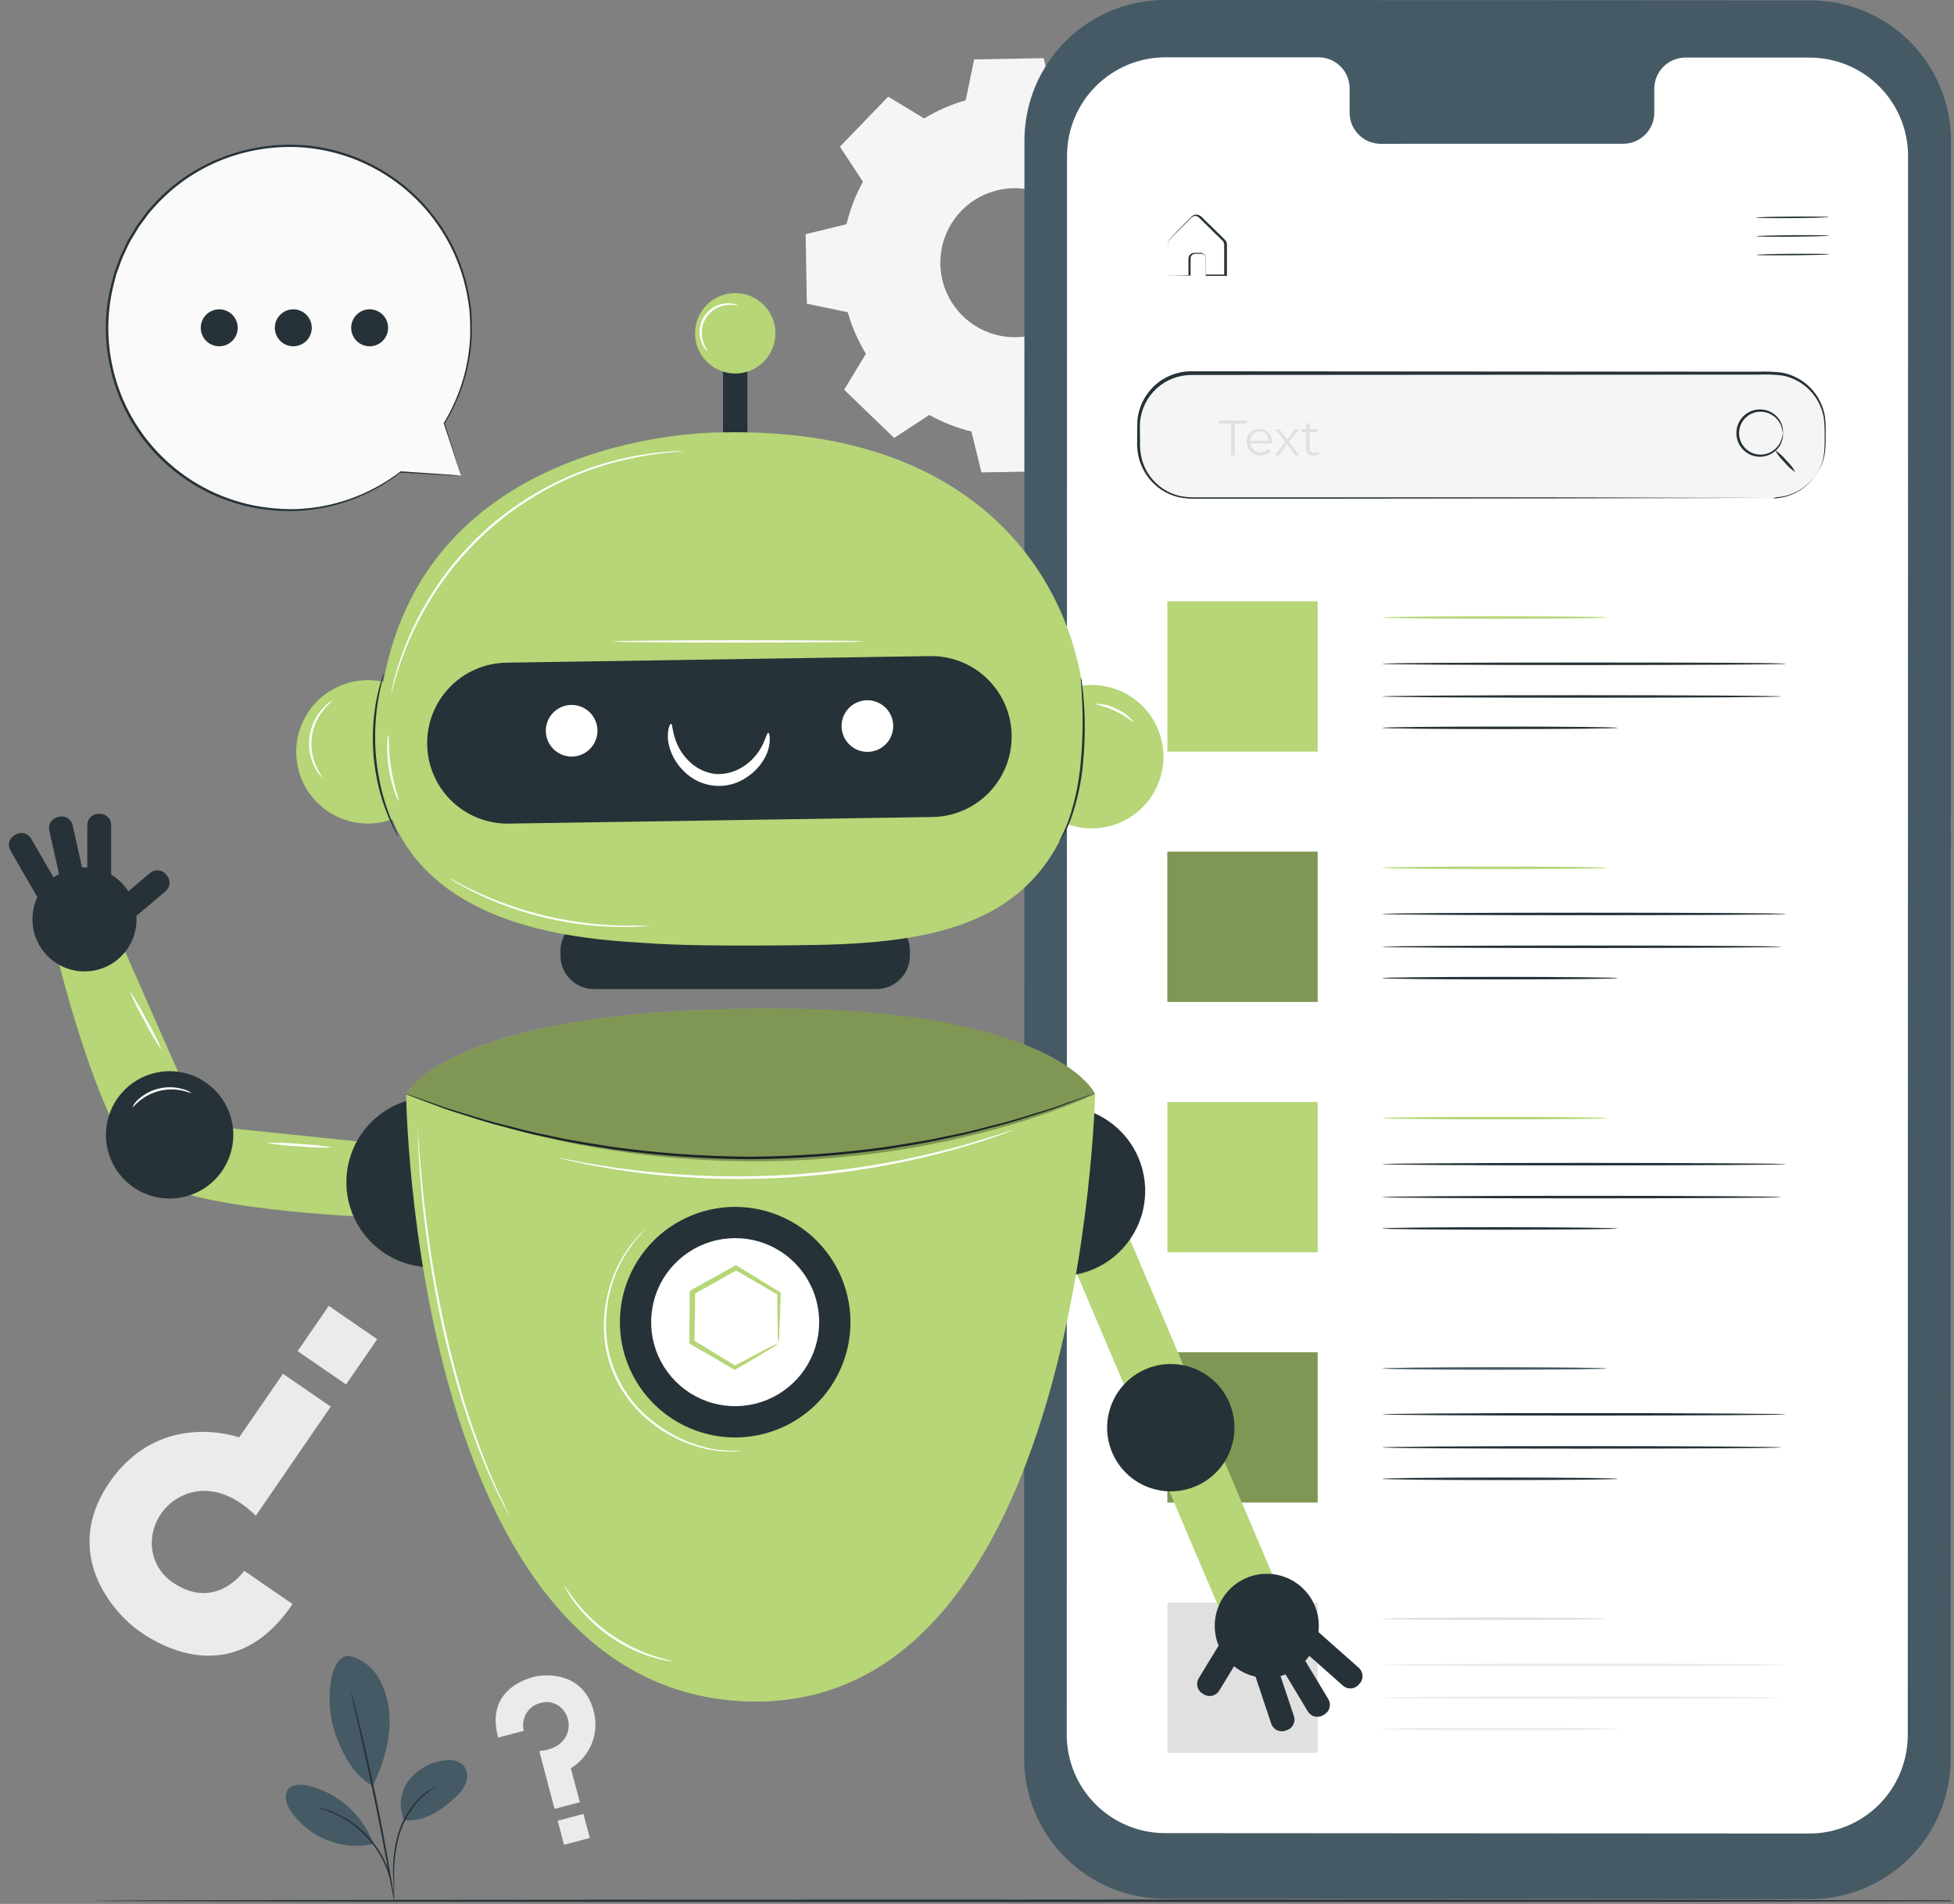 <svg width="195" height="190" viewBox="0 0 195 190" fill="none" xmlns="http://www.w3.org/2000/svg">
<rect x="0" y="0" width="195" height="190" fill="#808080" stroke="none"/>
<g clip-path="url(#clip0_416_19306)">
<path d="M29.193 160.073L24.372 156.753C24.372 156.753 21.588 160.803 17.335 157.982C16.505 157.453 15.861 156.679 15.491 155.767C15.121 154.856 15.044 153.852 15.271 152.894C15.451 152.087 15.819 151.334 16.346 150.697C16.872 150.059 17.542 149.555 18.3 149.226C20.042 148.441 22.676 148.45 25.533 151.257L33.006 140.374L28.24 137.096L23.864 143.444C23.864 143.444 15.992 140.574 10.923 147.938C6.075 154.985 11.267 160.97 13.974 162.83C16.042 164.285 23.411 168.634 29.193 160.073Z" fill="#EBEBEB"/>
<path d="M29.701 134.834L34.535 138.16L37.643 133.644L32.809 130.318L29.701 134.834Z" fill="#EBEBEB"/>
<path d="M49.716 173.4L52.274 172.724C52.198 172.433 52.181 172.13 52.223 171.833C52.265 171.535 52.366 171.249 52.52 170.99C52.674 170.732 52.878 170.507 53.12 170.328C53.362 170.149 53.637 170.021 53.929 169.949C54.355 169.82 54.811 169.826 55.233 169.969C55.655 170.111 56.022 170.382 56.282 170.743C56.507 171.042 56.657 171.389 56.72 171.758C56.784 172.126 56.76 172.504 56.65 172.86C56.405 173.69 55.625 174.593 53.82 174.742L55.339 180.515L57.87 179.848L56.963 176.465C57.919 175.885 58.659 175.007 59.069 173.966C59.478 172.925 59.535 171.778 59.23 170.702C58.242 166.961 54.655 166.975 53.222 167.355C52.147 167.646 48.478 168.897 49.716 173.4Z" fill="#EBEBEB"/>
<path d="M58.226 181.019L55.657 181.697L56.289 184.096L58.859 183.418L58.226 181.019Z" fill="#EBEBEB"/>
<path d="M92.224 11.822C93.517 11.034 94.912 10.424 96.368 10.008L97.221 5.927L104.154 5.805L105.152 9.886C106.623 10.246 108.038 10.803 109.36 11.541L112.865 9.242L117.853 14.058L115.681 17.64C116.467 18.937 117.077 20.332 117.495 21.789L121.599 22.642L121.717 29.575L117.636 30.573C117.273 32.043 116.717 33.458 115.981 34.781L118.275 38.286L113.459 43.274L109.877 41.102C108.582 41.89 107.186 42.501 105.728 42.916L104.875 47.024L97.942 47.142L96.944 43.061C95.473 42.703 94.057 42.146 92.736 41.406L89.231 43.705L84.243 38.889L86.415 35.307C85.627 34.012 85.016 32.616 84.601 31.158L80.52 30.305L80.397 23.372L84.479 22.374C84.832 20.895 85.384 19.47 86.12 18.139L83.821 14.634L88.637 9.646L92.224 11.822ZM95.919 21.059C94.899 22.119 94.216 23.457 93.957 24.905C93.698 26.352 93.873 27.845 94.462 29.193C95.05 30.541 96.025 31.684 97.263 32.477C98.502 33.271 99.948 33.68 101.418 33.652C102.889 33.624 104.318 33.161 105.525 32.321C106.732 31.48 107.663 30.301 108.2 28.932C108.737 27.563 108.856 26.065 108.542 24.628C108.228 23.191 107.495 21.88 106.435 20.86C105.014 19.493 103.108 18.746 101.136 18.783C99.164 18.821 97.288 19.639 95.919 21.059Z" fill="#F5F5F5"/>
<path d="M201.408 189.686C201.408 189.754 158.406 189.804 105.378 189.804C52.351 189.804 9.34 189.754 9.34 189.686C9.34 189.618 52.328 189.568 105.378 189.568C158.429 189.568 201.408 189.623 201.408 189.686Z" fill="#263238"/>
<path d="M180.633 189.524L116.224 189.485C112.504 189.482 108.937 188.003 106.307 185.372C103.677 182.741 102.2 179.174 102.2 175.454L102.234 14.026C102.234 12.183 102.597 10.359 103.302 8.657C104.008 6.955 105.042 5.409 106.345 4.106C107.648 2.804 109.195 1.771 110.898 1.066C112.601 0.362 114.426 -0.001 116.268 8.54442e-07L180.681 0.039C184.401 0.042 187.968 1.521 190.597 4.152C193.226 6.783 194.702 10.351 194.701 14.07L194.672 175.498C194.671 177.341 194.307 179.165 193.602 180.867C192.896 182.569 191.861 184.116 190.558 185.418C189.254 186.72 187.707 187.753 186.004 188.458C184.301 189.162 182.476 189.525 180.633 189.524Z" fill="#455A64"/>
<path d="M180.613 5.748H168.126C167.303 5.766 166.522 6.11 165.952 6.704C165.383 7.298 165.073 8.093 165.09 8.915V11.177C165.099 11.584 165.028 11.989 164.88 12.368C164.733 12.748 164.512 13.095 164.231 13.389C163.949 13.683 163.613 13.919 163.24 14.083C162.867 14.247 162.466 14.336 162.059 14.345L137.717 14.35C136.895 14.33 136.114 13.986 135.546 13.392C134.978 12.799 134.668 12.004 134.685 11.182V8.891C134.704 8.069 134.395 7.273 133.827 6.678C133.258 6.083 132.477 5.738 131.654 5.719H127.247H116.317C115.026 5.718 113.748 5.972 112.555 6.465C111.362 6.959 110.278 7.682 109.365 8.595C108.452 9.507 107.727 10.591 107.233 11.783C106.739 12.975 106.484 14.253 106.484 15.544L106.455 173.11C106.454 174.4 106.708 175.677 107.201 176.869C107.694 178.06 108.417 179.143 109.329 180.056C110.24 180.968 111.323 181.692 112.515 182.186C113.706 182.68 114.983 182.935 116.273 182.935L180.554 182.975C183.16 182.975 185.66 181.94 187.504 180.099C189.347 178.257 190.384 175.76 190.387 173.154L190.416 15.583C190.42 12.979 189.39 10.481 187.551 8.637C185.713 6.792 183.217 5.753 180.613 5.748Z" fill="white"/>
<path d="M182.513 21.658C182.513 21.702 180.887 21.751 178.884 21.766C176.882 21.781 175.256 21.766 175.256 21.717C175.256 21.668 176.882 21.629 178.884 21.614C180.887 21.6 182.513 21.619 182.513 21.658Z" fill="#263238"/>
<path d="M182.528 23.514C182.528 23.558 180.902 23.607 178.899 23.622C176.896 23.636 175.271 23.622 175.271 23.577C175.271 23.533 176.896 23.484 178.899 23.47C180.902 23.455 182.528 23.475 182.528 23.514Z" fill="#263238"/>
<path d="M182.542 25.369C182.542 25.413 180.917 25.462 178.914 25.477C176.911 25.492 175.285 25.477 175.285 25.433C175.285 25.389 176.911 25.34 178.914 25.325C180.917 25.311 182.542 25.33 182.542 25.369Z" fill="#263238"/>
<path d="M116.528 27.488H116.675H117.096L118.643 27.454L118.604 27.493C118.604 27.15 118.604 26.778 118.604 26.372C118.604 26.161 118.604 25.965 118.604 25.726C118.627 25.598 118.69 25.482 118.784 25.393C118.879 25.305 118.999 25.25 119.128 25.236C119.378 25.236 119.593 25.236 119.867 25.236C120.007 25.261 120.132 25.335 120.222 25.445C120.312 25.554 120.359 25.692 120.357 25.833C120.357 26.357 120.357 26.905 120.357 27.468L120.289 27.4H122.247L122.169 27.473C122.169 26.69 122.169 25.872 122.169 25.025C122.169 24.82 122.169 24.614 122.169 24.409C122.164 24.311 122.136 24.217 122.089 24.132C122.041 24.047 121.975 23.974 121.895 23.919L121.038 23.077L120.215 22.264L119.819 21.873C119.677 21.741 119.569 21.604 119.412 21.569C119.335 21.549 119.255 21.547 119.177 21.562C119.099 21.577 119.025 21.61 118.962 21.657C118.844 21.755 118.717 21.897 118.599 22.015L117.899 22.72C117.458 23.18 116.998 23.596 116.665 23.992C116.566 24.222 116.532 24.474 116.567 24.722C116.567 24.962 116.567 25.211 116.567 25.407C116.567 25.833 116.567 26.2 116.567 26.518C116.567 26.837 116.567 27.038 116.567 27.228C116.567 27.419 116.567 27.478 116.567 27.483C116.56 27.405 116.56 27.326 116.567 27.248C116.567 27.057 116.567 26.827 116.567 26.548C116.567 26.269 116.567 25.858 116.567 25.432C116.567 25.211 116.567 24.977 116.567 24.732C116.567 24.604 116.567 24.477 116.567 24.345C116.567 24.202 116.604 24.062 116.675 23.939C117.037 23.493 117.468 23.102 117.909 22.631L118.609 21.917C118.731 21.794 118.834 21.672 118.986 21.545C119.066 21.485 119.158 21.445 119.255 21.425C119.352 21.406 119.453 21.408 119.549 21.432C119.742 21.495 119.912 21.613 120.039 21.77L120.44 22.162L121.268 22.969L122.125 23.811C122.204 23.883 122.276 23.961 122.34 24.046C122.404 24.146 122.439 24.261 122.443 24.379C122.443 24.585 122.443 24.79 122.443 25.001C122.443 25.833 122.443 26.646 122.443 27.449V27.527H122.37H120.411H120.338V27.459C120.338 26.891 120.338 26.342 120.338 25.819C120.34 25.704 120.302 25.592 120.23 25.503C120.159 25.413 120.058 25.352 119.946 25.329C119.721 25.329 119.456 25.329 119.236 25.329C119.135 25.34 119.041 25.383 118.965 25.451C118.89 25.518 118.837 25.607 118.815 25.706C118.815 25.907 118.815 26.132 118.815 26.332V27.498H118.775H117.199H116.66C116.616 27.5 116.571 27.496 116.528 27.488Z" fill="#263238"/>
<path d="M176.877 37.293H118.864C115.962 37.293 113.609 39.645 113.609 42.546V44.499C113.609 47.4 115.962 49.752 118.864 49.752H176.877C179.779 49.752 182.131 47.4 182.131 44.499V42.546C182.131 39.645 179.779 37.293 176.877 37.293Z" fill="#F5F5F5"/>
<path d="M176.891 49.757L177.283 49.722C177.667 49.688 178.046 49.614 178.414 49.502C179.009 49.312 179.566 49.019 180.06 48.636C180.735 48.121 181.273 47.449 181.627 46.677C181.838 46.212 181.977 45.716 182.038 45.209C182.087 44.65 182.103 44.09 182.087 43.529C182.107 42.919 182.079 42.309 182.004 41.703C181.896 41.057 181.665 40.437 181.323 39.877C180.947 39.258 180.445 38.723 179.849 38.309C179.254 37.895 178.578 37.611 177.866 37.474C177.075 37.38 176.277 37.35 175.481 37.386H172.949L118.883 37.42C117.597 37.424 116.359 37.909 115.413 38.779C114.467 39.65 113.881 40.843 113.771 42.124C113.732 42.741 113.771 43.397 113.771 44.034C113.739 44.657 113.805 45.281 113.967 45.884C114.301 47.075 115.054 48.106 116.087 48.787C116.592 49.124 117.155 49.364 117.747 49.497C118.34 49.613 118.945 49.657 119.549 49.629H130.205H154.513L170.902 49.673H175.354L170.902 49.698L154.513 49.737L130.205 49.766H119.515C118.893 49.794 118.27 49.747 117.659 49.624C117.037 49.487 116.447 49.236 115.916 48.885C114.832 48.17 114.042 47.089 113.688 45.84C113.52 45.215 113.45 44.568 113.482 43.921C113.482 43.28 113.482 42.653 113.507 41.987C113.619 40.643 114.233 39.39 115.226 38.476C116.219 37.562 117.519 37.054 118.869 37.053L172.935 37.092H175.466C176.273 37.057 177.08 37.091 177.88 37.195C178.949 37.403 179.927 37.933 180.685 38.714C181.443 39.494 181.944 40.488 182.121 41.562C182.194 42.174 182.217 42.791 182.19 43.407C182.208 43.972 182.188 44.538 182.131 45.101C182.063 45.609 181.918 46.105 181.7 46.57C181.341 47.359 180.788 48.046 180.094 48.567C179.589 48.949 179.02 49.239 178.414 49.424C178.041 49.532 177.657 49.598 177.268 49.619L176.891 49.757Z" fill="#263238"/>
<path d="M177.935 43.232C177.91 43.232 177.91 43.031 177.812 42.693C177.676 42.218 177.385 41.803 176.985 41.513C176.666 41.274 176.287 41.128 175.89 41.092C175.493 41.055 175.094 41.13 174.737 41.308C174.381 41.486 174.081 41.76 173.871 42.099C173.661 42.438 173.55 42.828 173.55 43.227C173.55 43.625 173.661 44.016 173.871 44.355C174.081 44.694 174.381 44.967 174.737 45.145C175.094 45.323 175.493 45.398 175.89 45.362C176.287 45.326 176.666 45.18 176.985 44.94C177.385 44.649 177.677 44.232 177.812 43.755C177.91 43.418 177.91 43.217 177.935 43.217C177.944 43.266 177.944 43.315 177.935 43.364C177.94 43.504 177.927 43.644 177.895 43.78C177.789 44.297 177.5 44.759 177.083 45.082C176.771 45.327 176.404 45.489 176.013 45.553C175.623 45.617 175.223 45.581 174.85 45.449C174.39 45.284 173.993 44.982 173.712 44.583C173.431 44.183 173.281 43.707 173.281 43.219C173.281 42.731 173.431 42.255 173.712 41.856C173.993 41.457 174.39 41.154 174.85 40.99C175.222 40.857 175.622 40.821 176.013 40.884C176.403 40.947 176.771 41.108 177.083 41.352C177.497 41.678 177.784 42.139 177.895 42.654C177.927 42.792 177.94 42.934 177.935 43.075C177.946 43.127 177.946 43.18 177.935 43.232Z" fill="#263238"/>
<path d="M179.173 47.12C178.753 46.849 178.38 46.51 178.071 46.116C177.702 45.774 177.391 45.374 177.151 44.932C177.573 45.205 177.947 45.545 178.258 45.94C178.626 46.28 178.936 46.678 179.173 47.12Z" fill="#263238"/>
<path d="M122.859 42.278H121.64V41.965H124.451V42.278H123.227V45.441H122.859V42.278Z" fill="#E0E0E0"/>
<path d="M126.944 44.241H124.76C124.777 44.498 124.895 44.737 125.087 44.907C125.28 45.077 125.531 45.165 125.788 45.152C125.938 45.157 126.088 45.129 126.226 45.07C126.364 45.011 126.487 44.922 126.586 44.809L126.787 45.039C126.599 45.236 126.358 45.373 126.093 45.433C125.827 45.493 125.55 45.474 125.296 45.377C125.042 45.28 124.822 45.111 124.664 44.889C124.506 44.668 124.416 44.405 124.407 44.133C124.398 43.961 124.424 43.788 124.484 43.626C124.544 43.464 124.637 43.316 124.757 43.192C124.877 43.068 125.021 42.969 125.181 42.903C125.341 42.837 125.512 42.804 125.685 42.807C125.857 42.804 126.028 42.836 126.187 42.903C126.346 42.969 126.49 43.068 126.608 43.193C126.727 43.317 126.819 43.465 126.877 43.627C126.936 43.789 126.96 43.962 126.949 44.133C126.968 44.163 126.944 44.212 126.944 44.241ZM124.76 43.977H126.611C126.611 43.731 126.513 43.496 126.34 43.323C126.166 43.149 125.931 43.052 125.685 43.052C125.44 43.052 125.204 43.149 125.031 43.323C124.857 43.496 124.76 43.731 124.76 43.977Z" fill="#E0E0E0"/>
<path d="M129.279 45.44L128.452 44.349L127.614 45.44H127.218L128.251 44.099L127.272 42.826H127.668L128.457 43.849L129.24 42.826H129.627L128.648 44.099L129.691 45.44H129.279Z" fill="#E0E0E0"/>
<path d="M131.645 45.279C131.489 45.407 131.292 45.473 131.091 45.465C130.989 45.477 130.885 45.465 130.787 45.431C130.689 45.397 130.601 45.342 130.527 45.269C130.454 45.196 130.398 45.108 130.363 45.011C130.329 44.913 130.317 44.809 130.327 44.706V43.125H129.882V42.827H130.347V42.254H130.7V42.827H131.498V43.125H130.7V44.702C130.689 44.765 130.693 44.831 130.711 44.893C130.73 44.955 130.762 45.011 130.806 45.059C130.85 45.106 130.905 45.143 130.965 45.166C131.026 45.189 131.091 45.197 131.155 45.191C131.296 45.194 131.432 45.147 131.542 45.059L131.645 45.279Z" fill="#E0E0E0"/>
<path d="M131.498 60.01H116.499V75.005H131.498V60.01Z" fill="#B6D677"/>
<path d="M160.35 61.623C160.35 61.692 155.335 61.751 149.151 61.751C142.966 61.751 137.947 61.692 137.947 61.623C137.947 61.555 142.961 61.496 149.151 61.496C155.34 61.496 160.35 61.55 160.35 61.623Z" fill="#B6D677"/>
<path d="M178.214 66.241C178.214 66.314 169.198 66.368 158.083 66.368C146.967 66.368 137.947 66.314 137.947 66.241C137.947 66.167 146.962 66.113 158.083 66.113C169.203 66.113 178.214 66.147 178.214 66.241Z" fill="#263238"/>
<path d="M177.739 69.502C177.739 69.571 168.831 69.63 157.843 69.63C146.854 69.63 137.947 69.571 137.947 69.502C137.947 69.434 146.854 69.375 157.843 69.375C168.831 69.375 177.739 69.434 177.739 69.502Z" fill="#263238"/>
<path d="M161.441 72.633C161.441 72.702 156.182 72.76 149.689 72.76C143.196 72.76 137.937 72.702 137.937 72.633C137.937 72.565 143.196 72.506 149.689 72.506C156.182 72.506 161.441 72.56 161.441 72.633Z" fill="#263238"/>
<path d="M131.498 84.99H116.499V99.985H131.498V84.99Z" fill="#B6D677"/>
<path d="M160.35 86.602C160.35 86.675 155.335 86.729 149.151 86.729C142.966 86.729 137.947 86.675 137.947 86.602C137.947 86.528 142.961 86.475 149.151 86.475C155.34 86.475 160.35 86.533 160.35 86.602Z" fill="#B6D677"/>
<path d="M178.214 91.207C178.214 91.281 169.198 91.335 158.083 91.335C146.967 91.335 137.947 91.281 137.947 91.207C137.947 91.134 146.962 91.08 158.083 91.08C169.203 91.08 178.214 91.129 178.214 91.207Z" fill="#263238"/>
<path d="M177.739 94.483C177.739 94.551 168.831 94.61 157.843 94.61C146.854 94.61 137.947 94.551 137.947 94.483C137.947 94.414 146.854 94.356 157.843 94.356C168.831 94.356 177.739 94.409 177.739 94.483Z" fill="#263238"/>
<path d="M161.441 97.612C161.441 97.685 156.182 97.739 149.689 97.739C143.196 97.739 137.937 97.685 137.937 97.612C137.937 97.538 143.196 97.484 149.689 97.484C156.182 97.484 161.441 97.543 161.441 97.612Z" fill="#263238"/>
<path d="M131.498 109.973H116.499V124.968H131.498V109.973Z" fill="#B6D677"/>
<path d="M160.35 111.582C160.35 111.656 155.335 111.71 149.151 111.71C142.966 111.71 137.947 111.656 137.947 111.582C137.947 111.509 142.961 111.455 149.151 111.455C155.34 111.455 160.35 111.514 160.35 111.582Z" fill="#B6D677"/>
<path d="M178.214 116.176C178.214 116.245 169.198 116.303 158.083 116.303C146.967 116.303 137.947 116.245 137.947 116.176C137.947 116.108 146.962 116.049 158.083 116.049C169.203 116.049 178.214 116.112 178.214 116.176Z" fill="#263238"/>
<path d="M177.739 119.464C177.739 119.533 168.831 119.591 157.843 119.591C146.854 119.591 137.947 119.533 137.947 119.464C137.947 119.396 146.854 119.332 157.843 119.332C168.831 119.332 177.739 119.391 177.739 119.464Z" fill="#263238"/>
<path d="M161.441 122.592C161.441 122.666 156.182 122.719 149.689 122.719C143.196 122.719 137.937 122.666 137.937 122.592C137.937 122.519 143.196 122.465 149.689 122.465C156.182 122.465 161.441 122.538 161.441 122.592Z" fill="#263238"/>
<path d="M131.498 134.949H116.499V149.944H131.498V134.949Z" fill="#B6D677"/>
<path d="M160.35 136.565C160.35 136.633 155.335 136.692 149.151 136.692C142.966 136.692 137.947 136.633 137.947 136.565C137.947 136.496 142.961 136.438 149.151 136.438C155.34 136.438 160.35 136.496 160.35 136.565Z" fill="#455A64"/>
<path d="M178.214 141.143C178.214 141.211 169.198 141.27 158.083 141.27C146.967 141.27 137.947 141.211 137.947 141.143C137.947 141.074 146.962 141.016 158.083 141.016C169.203 141.016 178.214 141.089 178.214 141.143Z" fill="#263238"/>
<path d="M177.739 144.442C177.739 144.515 168.831 144.569 157.843 144.569C146.854 144.569 137.947 144.515 137.947 144.442C137.947 144.368 146.854 144.314 157.843 144.314C168.831 144.314 177.739 144.373 177.739 144.442Z" fill="#263238"/>
<path d="M161.441 147.575C161.441 147.643 156.182 147.702 149.689 147.702C143.196 147.702 137.937 147.643 137.937 147.575C137.937 147.506 143.196 147.447 149.689 147.447C156.182 147.447 161.441 147.506 161.441 147.575Z" fill="#263238"/>
<path d="M131.498 159.932H116.499V174.927H131.498V159.932Z" fill="#E0E0E0"/>
<path d="M160.35 161.545C160.35 161.614 155.335 161.673 149.151 161.673C142.966 161.673 137.947 161.614 137.947 161.545C137.947 161.477 142.961 161.418 149.151 161.418C155.34 161.418 160.35 161.472 160.35 161.545Z" fill="#E0E0E0"/>
<path d="M178.214 166.143C178.214 166.211 169.198 166.27 158.083 166.27C146.967 166.27 137.947 166.211 137.947 166.143C137.947 166.074 146.962 166.016 158.083 166.016C169.203 166.016 178.214 166.069 178.214 166.143Z" fill="#EBEBEB"/>
<path d="M177.739 169.422C177.739 169.491 168.831 169.549 157.843 169.549C146.854 169.549 137.947 169.491 137.947 169.422C137.947 169.354 146.854 169.295 157.843 169.295C168.831 169.295 177.739 169.354 177.739 169.422Z" fill="#EBEBEB"/>
<path d="M161.441 172.557C161.441 172.626 156.182 172.684 149.689 172.684C143.196 172.684 137.937 172.626 137.937 172.557C137.937 172.488 143.196 172.43 149.689 172.43C156.182 172.43 161.441 172.474 161.441 172.557Z" fill="#EBEBEB"/>
<g opacity="0.3">
<path d="M131.497 134.949H116.498V149.944H131.497V134.949Z" fill="black"/>
</g>
<g opacity="0.3">
<path d="M131.497 84.99H116.498V99.985H131.497V84.99Z" fill="black"/>
</g>
<path d="M34.834 165.236C35.445 165.383 36.02 165.652 36.524 166.027C37.028 166.401 37.451 166.874 37.768 167.417C38.395 168.509 38.765 169.729 38.852 170.986C39.083 173.398 38.244 176.06 37.201 178.241C34.848 176.926 33.755 174.001 33.292 172.482C32.562 170.083 32.698 165.299 34.834 165.227" fill="#455A64"/>
<path d="M40.33 181.651C40.049 181.008 39.943 180.303 40.022 179.606C40.102 178.909 40.364 178.246 40.783 177.683C41.214 177.129 41.752 176.667 42.364 176.324C42.976 175.98 43.65 175.763 44.347 175.683C44.66 175.616 44.984 175.616 45.297 175.684C45.61 175.752 45.905 175.886 46.161 176.078C46.37 176.299 46.515 176.573 46.582 176.869C46.649 177.166 46.635 177.475 46.542 177.765C46.349 178.342 46.009 178.858 45.554 179.261C44.062 180.703 42.352 181.823 40.284 181.651" fill="#455A64"/>
<path d="M39.314 189.419C39.288 189.255 39.277 189.088 39.283 188.921C39.283 188.567 39.283 188.109 39.246 187.56C39.154 186.057 39.307 184.548 39.7 183.094C40.121 181.635 40.924 180.316 42.026 179.271C42.363 178.961 42.736 178.691 43.137 178.468C43.244 178.407 43.355 178.353 43.468 178.305C43.505 178.282 43.547 178.267 43.59 178.26C43.062 178.577 42.567 178.946 42.112 179.362C41.048 180.41 40.267 181.711 39.845 183.144C39.455 184.582 39.282 186.071 39.333 187.56C39.333 188.136 39.333 188.599 39.333 188.921C39.339 189.087 39.333 189.254 39.314 189.419Z" fill="#263238"/>
<path d="M35.051 168.891C35.08 168.956 35.103 169.025 35.119 169.095C35.165 169.249 35.219 169.448 35.283 169.693C35.423 170.215 35.618 170.972 35.845 171.911C36.298 173.788 36.906 176.391 37.505 179.275C38.103 182.159 38.584 184.789 38.906 186.693C39.065 187.646 39.187 188.417 39.269 188.961C39.305 189.215 39.332 189.414 39.355 189.577C39.362 189.65 39.362 189.723 39.355 189.795C39.331 189.726 39.313 189.654 39.3 189.582C39.269 189.423 39.232 189.224 39.182 188.97C39.078 188.421 38.938 187.655 38.765 186.725C38.411 184.825 37.913 182.191 37.314 179.32C36.716 176.45 36.135 173.833 35.709 171.951C35.496 171.045 35.323 170.269 35.201 169.72C35.147 169.471 35.101 169.267 35.069 169.113C35.055 169.04 35.049 168.965 35.051 168.891Z" fill="#263238"/>
<path d="M37.201 183.815C36.656 182.441 35.791 181.216 34.68 180.242C33.568 179.267 32.241 178.571 30.807 178.21C30.077 178.034 29.17 178.011 28.726 178.619C28.281 179.226 28.594 180.088 29.007 180.718C29.889 182.014 31.134 183.021 32.586 183.612C34.038 184.203 35.633 184.353 37.169 184.042" fill="#455A64"/>
<path d="M31.605 180.354C31.759 180.373 31.91 180.404 32.059 180.449C32.238 180.491 32.415 180.542 32.589 180.603C32.789 180.675 33.043 180.739 33.274 180.852C33.505 180.966 33.8 181.075 34.077 181.229C34.38 181.383 34.674 181.555 34.956 181.746C35.606 182.177 36.204 182.682 36.738 183.251C37.262 183.828 37.718 184.462 38.099 185.142C38.266 185.436 38.418 185.739 38.552 186.049C38.668 186.321 38.77 186.6 38.856 186.883C38.947 187.137 38.983 187.382 39.037 187.591C39.081 187.77 39.114 187.952 39.137 188.135C39.165 188.285 39.18 188.436 39.182 188.588C39.142 188.588 39.069 187.926 38.729 186.906C38.639 186.63 38.535 186.359 38.416 186.094C38.282 185.784 38.13 185.481 37.963 185.187C37.578 184.523 37.122 183.903 36.602 183.337C36.075 182.781 35.492 182.281 34.861 181.845C34.562 181.655 34.281 181.469 33.999 181.328C33.745 181.184 33.483 181.054 33.215 180.938C32.249 180.539 31.592 180.39 31.605 180.354Z" fill="#263238"/>
<path d="M46.016 47.477L44.338 42.24C46.724 38.367 47.576 33.742 46.725 29.274C45.874 24.805 43.383 20.817 39.741 18.092C36.099 15.367 31.569 14.103 27.042 14.549C22.515 14.994 18.319 17.117 15.277 20.5C12.236 23.882 10.57 28.28 10.607 32.828C10.644 37.377 12.381 41.747 15.476 45.08C18.572 48.413 22.802 50.468 27.336 50.84C31.869 51.212 36.378 49.875 39.975 47.092L46.016 47.477Z" fill="#FAFAFA"/>
<path d="M46.016 47.477H45.635L44.483 47.418L39.949 47.169C39.942 47.169 39.935 47.168 39.928 47.165C39.922 47.162 39.916 47.158 39.912 47.153C39.907 47.148 39.903 47.142 39.901 47.135C39.899 47.129 39.898 47.121 39.899 47.115C39.897 47.106 39.897 47.096 39.899 47.087L39.971 47.16C36.82 49.621 32.946 50.974 28.948 51.01C27.938 51.004 26.93 50.924 25.932 50.77C21.296 50.044 17.12 47.553 14.278 43.818C12.696 41.715 11.581 39.299 11.009 36.73C10.387 33.999 10.412 31.161 11.081 28.441C11.167 28.096 11.258 27.747 11.349 27.403C11.44 27.058 11.589 26.722 11.707 26.382C11.822 26.038 11.955 25.701 12.106 25.371C12.26 25.045 12.419 24.718 12.559 24.387C12.716 24.056 12.894 23.736 13.095 23.43L13.671 22.487L14.333 21.58L14.668 21.127C14.781 20.982 14.913 20.85 15.035 20.71C16.996 18.455 19.484 16.72 22.277 15.658C24.936 14.645 27.792 14.252 30.625 14.511C33.288 14.775 35.86 15.624 38.157 16.996C42.24 19.421 45.218 23.34 46.46 27.924C46.723 28.906 46.911 29.907 47.023 30.917C47.095 31.861 47.112 32.809 47.072 33.756C46.899 36.772 45.973 39.696 44.379 42.263V42.222C44.914 43.927 45.322 45.242 45.603 46.14C45.739 46.593 45.839 46.906 45.912 47.137L46.011 47.473C46.011 47.473 45.966 47.35 45.889 47.124L45.558 46.121C45.268 45.215 44.837 43.936 44.284 42.254C44.279 42.24 44.279 42.226 44.284 42.213C45.847 39.652 46.75 36.743 46.909 33.746C46.944 32.809 46.923 31.87 46.846 30.935C46.733 29.934 46.543 28.942 46.279 27.97C45.306 24.441 43.289 21.289 40.492 18.928C37.695 16.568 34.249 15.108 30.607 14.742C27.809 14.486 24.99 14.872 22.363 15.871C19.613 16.924 17.163 18.637 15.23 20.859C15.113 21 14.981 21.127 14.868 21.272L14.537 21.725L13.884 22.601L13.321 23.535C13.122 23.84 12.943 24.158 12.786 24.487C12.632 24.809 12.478 25.135 12.333 25.457C12.185 25.782 12.055 26.116 11.943 26.455C11.825 26.791 11.684 27.122 11.585 27.462C11.485 27.802 11.408 28.146 11.322 28.486C10.664 31.164 10.636 33.958 11.24 36.649C12.026 40.182 13.855 43.398 16.49 45.879C19.125 48.36 22.444 49.993 26.018 50.565C27.007 50.721 28.006 50.804 29.007 50.815C29.941 50.811 30.873 50.733 31.795 50.584C34.767 50.099 37.571 48.886 39.958 47.051C39.962 47.046 39.968 47.042 39.974 47.039C39.98 47.037 39.987 47.035 39.994 47.035C40.001 47.035 40.007 47.037 40.014 47.039C40.02 47.042 40.026 47.046 40.03 47.051C40.037 47.06 40.04 47.071 40.04 47.083C40.04 47.094 40.037 47.105 40.03 47.115L39.994 47.033L44.474 47.341L45.635 47.423L46.016 47.477Z" fill="#263238"/>
<path d="M23.724 32.713C23.724 33.078 23.616 33.435 23.413 33.738C23.21 34.042 22.922 34.278 22.585 34.418C22.247 34.558 21.876 34.594 21.518 34.523C21.16 34.452 20.831 34.276 20.573 34.018C20.315 33.76 20.139 33.431 20.068 33.073C19.997 32.715 20.034 32.344 20.173 32.007C20.313 31.669 20.549 31.381 20.853 31.178C21.157 30.975 21.513 30.867 21.878 30.867C22.367 30.868 22.836 31.063 23.182 31.409C23.528 31.755 23.723 32.224 23.724 32.713Z" fill="#263238"/>
<path d="M31.115 32.713C31.115 33.078 31.007 33.435 30.804 33.738C30.601 34.042 30.313 34.278 29.976 34.418C29.639 34.558 29.267 34.594 28.909 34.523C28.551 34.452 28.223 34.276 27.964 34.018C27.706 33.76 27.53 33.431 27.459 33.073C27.388 32.715 27.425 32.344 27.564 32.007C27.704 31.669 27.941 31.381 28.244 31.178C28.548 30.975 28.904 30.867 29.269 30.867C29.759 30.868 30.227 31.063 30.573 31.409C30.919 31.755 31.114 32.224 31.115 32.713Z" fill="#263238"/>
<path d="M38.489 31.792C38.67 32.108 38.755 32.471 38.731 32.835C38.706 33.199 38.575 33.548 38.353 33.837C38.131 34.126 37.828 34.343 37.482 34.46C37.137 34.578 36.764 34.59 36.412 34.496C36.06 34.401 35.743 34.205 35.502 33.931C35.262 33.657 35.108 33.318 35.06 32.956C35.011 32.594 35.072 32.227 35.232 31.899C35.393 31.572 35.647 31.299 35.963 31.116C36.173 30.994 36.405 30.915 36.646 30.883C36.887 30.851 37.131 30.867 37.366 30.93C37.601 30.993 37.821 31.101 38.013 31.249C38.206 31.397 38.367 31.582 38.489 31.792Z" fill="#263238"/>
<path d="M39.223 114.273L20.123 112.296L12.034 93.936L5.749 95.573C5.749 95.573 10.392 114.976 15.589 117.983C20.785 120.989 38.538 121.529 38.538 121.529L39.223 114.273Z" fill="#B6D677"/>
<path d="M49.377 123.611C52.485 120.114 52.17 114.76 48.673 111.652C45.176 108.544 39.822 108.859 36.715 112.356C33.607 115.853 33.922 121.207 37.419 124.315C40.916 127.423 46.27 127.107 49.377 123.611Z" fill="#263238"/>
<path d="M43.046 126.461C41.083 126.461 39.181 125.78 37.663 124.535C36.146 123.29 35.108 121.557 34.725 119.632C34.342 117.706 34.638 115.708 35.563 113.977C36.489 112.246 37.986 110.889 39.799 110.138C41.612 109.387 43.63 109.288 45.509 109.858C47.387 110.427 49.01 111.631 50.1 113.263C51.191 114.895 51.682 116.855 51.489 118.808C51.297 120.761 50.433 122.588 49.045 123.976C48.259 124.766 47.324 125.392 46.294 125.819C45.264 126.246 44.16 126.464 43.046 126.461ZM43.046 109.519C41.088 109.517 39.19 110.194 37.676 111.435C36.161 112.675 35.124 114.402 34.74 116.321C34.356 118.241 34.649 120.234 35.57 121.962C36.491 123.689 37.983 125.044 39.791 125.795C41.598 126.546 43.611 126.647 45.485 126.081C47.358 125.515 48.978 124.316 50.068 122.69C51.157 121.063 51.648 119.109 51.459 117.161C51.269 115.212 50.41 113.39 49.027 112.004C48.244 111.215 47.312 110.589 46.285 110.163C45.259 109.736 44.157 109.518 43.046 109.519Z" fill="#263238"/>
<path d="M18.411 119.432C21.823 118.613 23.925 115.184 23.106 111.772C22.287 108.36 18.857 106.258 15.445 107.077C12.033 107.897 9.932 111.326 10.751 114.738C11.57 118.15 14.999 120.251 18.411 119.432Z" fill="#263238"/>
<path d="M12.104 95.419C14.132 93.392 14.132 90.104 12.104 88.077C10.076 86.049 6.789 86.049 4.761 88.077C2.734 90.104 2.734 93.392 4.761 95.419C6.789 97.447 10.076 97.447 12.104 95.419Z" fill="#263238"/>
<path d="M16.525 88.938L12.25 92.548L10.708 90.722L14.983 87.112C15.209 86.922 15.5 86.829 15.793 86.853C16.087 86.878 16.359 87.019 16.549 87.244L16.654 87.368C16.749 87.48 16.821 87.609 16.866 87.748C16.911 87.887 16.928 88.034 16.916 88.18C16.904 88.326 16.863 88.468 16.796 88.598C16.729 88.728 16.637 88.843 16.525 88.938Z" fill="#263238"/>
<path d="M11.095 82.326V87.767C11.095 87.809 11.079 87.85 11.049 87.88C11.019 87.909 10.979 87.926 10.937 87.926H8.869C8.827 87.926 8.786 87.909 8.757 87.88C8.727 87.85 8.71 87.809 8.71 87.767V82.326C8.71 82.031 8.827 81.749 9.035 81.54C9.244 81.332 9.526 81.215 9.821 81.215H9.984C10.279 81.215 10.562 81.332 10.77 81.54C10.978 81.749 11.095 82.031 11.095 82.326Z" fill="#263238"/>
<path d="M7.244 82.346L8.432 87.656C8.442 87.697 8.434 87.74 8.412 87.776C8.389 87.811 8.353 87.837 8.312 87.846L6.294 88.297C6.253 88.306 6.21 88.299 6.175 88.276C6.139 88.254 6.114 88.218 6.105 88.177L4.917 82.867C4.853 82.579 4.905 82.278 5.063 82.029C5.221 81.78 5.471 81.604 5.758 81.54L5.918 81.504C6.205 81.44 6.507 81.493 6.755 81.65C7.004 81.808 7.18 82.058 7.244 82.346Z" fill="#263238"/>
<path d="M3.102 83.677L5.823 88.389C5.844 88.426 5.85 88.469 5.839 88.51C5.828 88.551 5.801 88.585 5.765 88.606L3.974 89.64C3.938 89.661 3.895 89.667 3.854 89.656C3.813 89.645 3.779 89.618 3.757 89.582L1.037 84.87C0.889 84.614 0.849 84.311 0.926 84.027C1.002 83.742 1.188 83.499 1.443 83.352L1.585 83.27C1.84 83.123 2.143 83.083 2.428 83.159C2.712 83.236 2.955 83.422 3.102 83.677Z" fill="#263238"/>
<path d="M122.233 161.836L127.95 159.404L111.454 120.617L105.737 123.049L122.233 161.836Z" fill="#B6D677"/>
<path d="M112.273 124.323C115.297 120.754 114.855 115.409 111.285 112.385C107.716 109.361 102.371 109.803 99.347 113.373C96.323 116.942 96.765 122.287 100.335 125.311C103.904 128.335 109.249 127.893 112.273 124.323Z" fill="#263238"/>
<path d="M105.827 127.35C104.499 127.351 103.188 127.039 102.001 126.441C100.815 125.843 99.785 124.974 98.996 123.905C98.206 122.836 97.678 121.597 97.455 120.287C97.232 118.977 97.319 117.633 97.71 116.363C98.174 114.865 99.044 113.525 100.224 112.491C101.404 111.458 102.847 110.772 104.393 110.51C105.939 110.248 107.527 110.419 108.982 111.006C110.436 111.592 111.7 112.57 112.631 113.832C113.563 115.093 114.127 116.588 114.26 118.151C114.393 119.713 114.09 121.282 113.385 122.683C112.68 124.083 111.601 125.261 110.266 126.085C108.932 126.909 107.396 127.347 105.827 127.35ZM105.827 110.4C104.262 110.401 102.728 110.837 101.395 111.659C100.062 112.48 98.984 113.656 98.279 115.054C97.575 116.452 97.272 118.018 97.405 119.578C97.537 121.138 98.1 122.63 99.031 123.889C99.961 125.149 101.222 126.125 102.674 126.71C104.126 127.295 105.712 127.466 107.256 127.203C108.799 126.94 110.239 126.255 111.416 125.222C112.593 124.19 113.46 122.851 113.922 121.355C114.58 119.212 114.362 116.894 113.313 114.911C112.265 112.929 110.473 111.443 108.331 110.781C107.511 110.527 106.658 110.398 105.8 110.4H105.827Z" fill="#263238"/>
<path d="M122.961 144.175C123.901 140.795 121.922 137.293 118.541 136.353C115.16 135.414 111.658 137.393 110.719 140.773C109.78 144.154 111.759 147.656 115.139 148.595C118.52 149.535 122.022 147.556 122.961 144.175Z" fill="#263238"/>
<path d="M126.419 167.441C129.287 167.441 131.611 165.116 131.611 162.249C131.611 159.381 129.287 157.057 126.419 157.057C123.552 157.057 121.227 159.381 121.227 162.249C121.227 165.116 123.552 167.441 126.419 167.441Z" fill="#263238"/>
<path d="M119.628 167.477L122.536 162.707L124.576 163.95L121.669 168.721C121.516 168.972 121.269 169.153 120.982 169.222C120.696 169.292 120.394 169.245 120.142 169.091L120.003 169.006C119.878 168.931 119.769 168.831 119.682 168.713C119.595 168.595 119.533 168.462 119.498 168.319C119.463 168.177 119.457 168.03 119.479 167.885C119.502 167.741 119.552 167.602 119.628 167.477Z" fill="#263238"/>
<path d="M126.867 172.027L125.144 166.866C125.131 166.826 125.134 166.782 125.153 166.745C125.172 166.707 125.205 166.678 125.245 166.665L127.206 166.01C127.246 165.997 127.29 166 127.327 166.019C127.365 166.038 127.393 166.071 127.407 166.111L129.13 171.272C129.174 171.411 129.191 171.557 129.179 171.703C129.167 171.848 129.126 171.99 129.06 172.12C128.993 172.249 128.901 172.365 128.79 172.459C128.678 172.553 128.55 172.625 128.411 172.669L128.256 172.721C127.98 172.809 127.68 172.786 127.42 172.657C127.161 172.527 126.962 172.301 126.867 172.027Z" fill="#263238"/>
<path d="M130.517 170.791L127.709 166.13C127.698 166.112 127.691 166.092 127.688 166.071C127.685 166.051 127.686 166.03 127.691 166.01C127.696 165.989 127.705 165.97 127.717 165.954C127.729 165.937 127.745 165.923 127.763 165.912L129.534 164.845C129.552 164.834 129.571 164.827 129.592 164.824C129.613 164.821 129.634 164.822 129.654 164.827C129.674 164.832 129.693 164.841 129.71 164.853C129.727 164.865 129.741 164.881 129.752 164.899L132.56 169.56C132.712 169.812 132.758 170.114 132.687 170.4C132.616 170.686 132.434 170.933 132.182 171.085L132.042 171.169C131.79 171.321 131.487 171.366 131.201 171.296C130.915 171.225 130.669 171.043 130.517 170.791Z" fill="#263238"/>
<path d="M134.022 168.22L129.949 164.612C129.918 164.584 129.898 164.545 129.896 164.503C129.893 164.461 129.908 164.419 129.935 164.388L131.304 162.843C131.332 162.812 131.371 162.793 131.413 162.79C131.455 162.788 131.496 162.802 131.528 162.83L135.601 166.438C135.821 166.634 135.955 166.909 135.973 167.203C135.991 167.497 135.891 167.786 135.695 168.007L135.587 168.129C135.391 168.348 135.117 168.481 134.823 168.498C134.53 168.515 134.242 168.415 134.022 168.22Z" fill="#263238"/>
<path d="M40.529 109.165C40.529 109.165 41.142 168.632 74.512 169.793C107.882 170.954 109.283 109.591 109.283 109.165C109.283 109.165 105.342 100.3 74.906 100.645C44.47 100.989 40.529 109.165 40.529 109.165Z" fill="#B6D677"/>
<path d="M59.267 98.701H87.472C89.312 98.701 90.805 97.209 90.805 95.368V94.883C90.805 93.042 89.312 91.55 87.472 91.55H59.267C57.426 91.55 55.934 93.042 55.934 94.883V95.368C55.934 97.209 57.426 98.701 59.267 98.701Z" fill="#263238"/>
<path d="M72.153 45.822H74.588V33.511H72.153V45.822Z" fill="#263238"/>
<path d="M110.604 82.474C114.449 81.56 116.825 77.702 115.911 73.857C114.998 70.013 111.14 67.637 107.295 68.55C103.45 69.464 101.074 73.322 101.988 77.167C102.902 81.012 106.76 83.388 110.604 82.474Z" fill="#B6D677"/>
<path d="M38.301 82.009C42.155 81.134 44.571 77.301 43.697 73.447C42.823 69.593 38.99 67.178 35.136 68.052C31.282 68.926 28.866 72.759 29.74 76.613C30.614 80.467 34.447 82.883 38.301 82.009Z" fill="#B6D677"/>
<path d="M71.954 43.153C71.954 43.153 42.86 42.803 38.262 68.02C33.664 93.237 58.259 93.691 65.338 94.167C68.544 94.385 75.409 94.407 81.468 94.298C94.881 94.067 104.358 91.473 107.582 79.03C107.966 77.571 108.208 76.079 108.303 74.573C109.151 60.915 99.933 42.481 71.954 43.153Z" fill="#B6D677"/>
<path d="M93.058 81.533L50.791 82.191C49.736 82.209 48.688 82.02 47.707 81.633C46.726 81.246 45.831 80.669 45.072 79.936C44.314 79.203 43.708 78.327 43.289 77.359C42.87 76.391 42.645 75.35 42.629 74.296C42.611 73.241 42.801 72.193 43.188 71.212C43.575 70.23 44.153 69.335 44.886 68.577C45.62 67.819 46.496 67.213 47.464 66.794C48.432 66.374 49.473 66.15 50.528 66.133L92.795 65.476C93.85 65.457 94.898 65.646 95.879 66.032C96.861 66.419 97.757 66.996 98.515 67.729C99.273 68.463 99.879 69.338 100.298 70.306C100.717 71.275 100.941 72.316 100.957 73.371C100.976 74.426 100.786 75.474 100.399 76.456C100.012 77.437 99.435 78.333 98.701 79.091C97.967 79.849 97.091 80.455 96.123 80.874C95.154 81.293 94.113 81.517 93.058 81.533Z" fill="#263238"/>
<path d="M59.575 73.42C59.476 73.92 59.232 74.38 58.873 74.741C58.513 75.102 58.055 75.348 57.556 75.448C57.056 75.549 56.538 75.499 56.067 75.305C55.596 75.111 55.193 74.782 54.909 74.359C54.625 73.937 54.473 73.439 54.472 72.93C54.47 72.42 54.62 71.922 54.902 71.498C55.184 71.074 55.585 70.742 56.056 70.546C56.526 70.35 57.043 70.298 57.543 70.396C57.875 70.461 58.191 70.591 58.473 70.778C58.755 70.965 58.997 71.206 59.185 71.487C59.374 71.768 59.506 72.083 59.572 72.415C59.639 72.747 59.64 73.088 59.575 73.42Z" fill="white"/>
<path d="M89.091 72.949C88.993 73.449 88.749 73.909 88.39 74.271C88.031 74.633 87.573 74.88 87.074 74.981C86.574 75.082 86.056 75.033 85.585 74.839C85.113 74.646 84.71 74.317 84.425 73.894C84.141 73.471 83.988 72.974 83.987 72.464C83.985 71.954 84.135 71.456 84.417 71.031C84.699 70.607 85.1 70.276 85.571 70.079C86.041 69.883 86.559 69.831 87.059 69.929C87.729 70.061 88.319 70.453 88.7 71.019C89.081 71.585 89.221 72.279 89.091 72.949Z" fill="white"/>
<path d="M84.841 132.783C84.676 135.052 83.841 137.222 82.442 139.016C81.044 140.811 79.145 142.151 76.985 142.866C74.825 143.582 72.502 143.641 70.308 143.036C68.115 142.431 66.15 141.189 64.663 139.467C63.175 137.746 62.231 135.622 61.951 133.364C61.671 131.106 62.066 128.816 63.087 126.782C64.108 124.749 65.709 123.064 67.688 121.941C69.667 120.818 71.934 120.307 74.203 120.472C77.246 120.695 80.076 122.117 82.071 124.425C84.066 126.734 85.062 129.74 84.841 132.783Z" fill="#263238"/>
<path d="M81.726 132.555C81.605 134.209 80.996 135.79 79.977 137.098C78.957 138.406 77.573 139.382 75.999 139.903C74.424 140.424 72.731 140.467 71.132 140.025C69.534 139.584 68.102 138.678 67.018 137.423C65.934 136.168 65.247 134.62 65.043 132.974C64.839 131.328 65.128 129.659 65.873 128.177C66.618 126.696 67.785 125.468 69.228 124.65C70.67 123.832 72.323 123.46 73.977 123.581C75.075 123.661 76.147 123.956 77.13 124.451C78.115 124.945 78.992 125.628 79.711 126.462C80.431 127.295 80.979 128.262 81.325 129.308C81.671 130.353 81.807 131.457 81.726 132.555Z" fill="white"/>
<path d="M77.686 134.08C77.622 133.622 77.596 133.159 77.609 132.697C77.586 131.831 77.568 130.593 77.568 129.069L77.659 129.237L73.346 126.72H73.587L69.233 129.164C69.115 129.364 69.392 128.897 69.365 128.947V129.591V130.239C69.365 130.665 69.365 131.092 69.342 131.509C69.342 132.343 69.31 133.15 69.297 133.93L69.179 133.722L73.441 136.325H73.251C74.58 135.608 75.677 135.037 76.425 134.647C76.828 134.418 77.248 134.221 77.681 134.057C77.343 134.333 76.979 134.574 76.593 134.778C75.858 135.232 74.779 135.871 73.419 136.656L73.323 136.71L73.228 136.656L68.911 134.139L68.793 134.071V133.926C68.793 133.146 68.802 132.339 68.821 131.504C68.821 131.087 68.821 130.665 68.821 130.235V129.591V128.965C68.793 129.015 69.07 128.552 68.952 128.747L73.319 126.326L73.446 126.258L73.564 126.33L77.822 128.933L77.917 128.992V129.101C77.867 130.67 77.817 131.931 77.772 132.788C77.784 133.22 77.755 133.653 77.686 134.08Z" fill="#B6D677"/>
<path d="M76.211 36.099C77.779 34.532 77.779 31.991 76.211 30.424C74.644 28.857 72.103 28.857 70.536 30.424C68.969 31.991 68.969 34.532 70.536 36.099C72.103 37.667 74.644 37.667 76.211 36.099Z" fill="#B6D677"/>
<path d="M66.962 72.231C67.152 72.254 67.057 73.138 67.619 74.349C67.938 75.044 68.401 75.662 68.979 76.163C69.657 76.759 70.5 77.133 71.396 77.237C72.297 77.295 73.195 77.081 73.972 76.621C74.63 76.238 75.198 75.72 75.641 75.102C76.412 74.027 76.48 73.124 76.67 73.138C76.747 73.138 76.824 73.365 76.824 73.791C76.807 74.398 76.652 74.994 76.371 75.532C75.948 76.346 75.324 77.038 74.557 77.541C73.609 78.209 72.454 78.518 71.299 78.412C70.145 78.307 69.065 77.794 68.254 76.965C67.592 76.332 67.104 75.538 66.839 74.662C66.65 74.077 66.6 73.456 66.694 72.848C66.771 72.426 66.889 72.218 66.962 72.231Z" fill="white"/>
<path d="M105.701 83.981C105.655 83.981 106.177 83.164 106.68 81.736C107.306 79.865 107.702 77.925 107.859 75.959C108.041 73.999 108.086 72.03 107.995 70.064C107.963 69.306 107.927 68.703 107.891 68.25C107.86 68.031 107.853 67.809 107.868 67.588C107.926 67.802 107.964 68.02 107.981 68.241C108.045 68.663 108.108 69.275 108.163 70.055C108.305 72.036 108.282 74.026 108.095 76.004C107.935 77.989 107.513 79.944 106.839 81.817C106.625 82.383 106.368 82.93 106.068 83.454C105.961 83.64 105.838 83.816 105.701 83.981Z" fill="#263238"/>
<path d="M38.316 67.176C38.291 67.396 38.244 67.613 38.176 67.824C38.117 68.028 38.053 68.278 37.994 68.577C37.935 68.876 37.845 69.203 37.79 69.579C37.631 70.453 37.525 71.336 37.473 72.223C37.412 73.308 37.427 74.396 37.518 75.479C37.62 76.56 37.795 77.632 38.044 78.689C38.252 79.554 38.513 80.405 38.824 81.238C38.947 81.596 39.087 81.909 39.201 82.19C39.314 82.471 39.423 82.707 39.514 82.897C39.617 83.093 39.702 83.298 39.767 83.509C39.638 83.33 39.526 83.138 39.432 82.938C39.304 82.711 39.187 82.478 39.083 82.24C38.956 81.968 38.801 81.655 38.67 81.296C38.333 80.466 38.055 79.613 37.836 78.744C37.57 77.677 37.385 76.591 37.282 75.497C37.19 74.403 37.181 73.304 37.255 72.209C37.319 71.314 37.443 70.425 37.627 69.547C37.695 69.171 37.79 68.84 37.867 68.545C37.944 68.251 38.017 68.001 38.085 67.797C38.145 67.584 38.222 67.376 38.316 67.176Z" fill="#263238"/>
<path d="M40.375 109.115L40.547 109.165L41.055 109.337L42.987 110.018L44.384 110.516C44.896 110.689 45.463 110.852 46.066 111.038C47.277 111.396 48.642 111.863 50.192 112.226L52.609 112.847C53.453 113.06 54.342 113.219 55.258 113.419C57.071 113.836 59.062 114.121 61.153 114.457C65.673 115.077 70.23 115.403 74.793 115.432C79.356 115.405 83.912 115.079 88.433 114.457C90.51 114.121 92.487 113.84 94.328 113.419C95.235 113.224 96.142 113.065 96.976 112.852L99.397 112.231C100.944 111.868 102.309 111.401 103.519 111.042C104.122 110.857 104.689 110.693 105.202 110.521L106.598 110.022L108.53 109.342L109.038 109.17C109.095 109.147 109.154 109.13 109.215 109.12L109.047 109.192L108.548 109.387L106.63 110.108L105.202 110.643C104.694 110.82 104.127 110.988 103.524 111.183C102.313 111.555 100.953 112.031 99.402 112.407L96.981 113.042C96.142 113.26 95.248 113.423 94.332 113.627C92.518 114.053 90.523 114.344 88.437 114.688C83.907 115.324 79.34 115.656 74.766 115.681C70.193 115.652 65.627 115.319 61.098 114.684C59.017 114.344 57.017 114.049 55.203 113.623C54.296 113.419 53.389 113.255 52.555 113.038L50.133 112.403C48.583 112.026 47.222 111.55 46.011 111.178C45.408 110.983 44.846 110.816 44.334 110.639L42.942 110.117L41.023 109.396L40.525 109.201C40.472 109.177 40.422 109.149 40.375 109.115Z" fill="#263238"/>
<g opacity="0.3">
<path d="M40.529 109.166C40.529 109.166 44.469 101.004 74.906 100.645C105.342 100.287 109.283 109.166 109.283 109.166C109.283 109.166 78.565 124.307 40.529 109.166Z" fill="black"/>
</g>
<path d="M68.267 45.038C68.233 45.041 68.198 45.041 68.163 45.038L67.859 45.069C67.587 45.097 67.188 45.106 66.676 45.165C65.23 45.305 63.795 45.543 62.382 45.877C55.069 47.551 48.62 51.837 44.243 57.93C42.129 60.857 40.528 64.124 39.509 67.588C39.35 68.078 39.264 68.468 39.187 68.727L39.101 69.026C39.093 69.06 39.081 69.094 39.065 69.126C39.059 69.091 39.059 69.056 39.065 69.021C39.065 68.94 39.101 68.84 39.128 68.717C39.191 68.454 39.26 68.06 39.405 67.561C39.783 66.152 40.268 64.774 40.856 63.439C42.794 59.002 45.745 55.081 49.471 51.989C53.214 48.921 57.623 46.772 62.345 45.713C63.767 45.39 65.212 45.176 66.667 45.074C67.184 45.029 67.574 45.033 67.855 45.02H68.163C68.236 45.029 68.267 45.033 68.267 45.038Z" fill="white"/>
<path d="M39.803 79.945C39.622 79.664 39.481 79.359 39.386 79.038C38.849 77.522 38.598 75.92 38.647 74.313C38.634 73.979 38.674 73.645 38.765 73.324C38.838 73.324 38.738 74.839 39.028 76.671C39.318 78.503 39.872 79.918 39.803 79.945Z" fill="white"/>
<path d="M32.172 77.602C32.172 77.602 32.068 77.529 31.927 77.357C31.727 77.112 31.555 76.846 31.415 76.563C30.93 75.626 30.745 74.562 30.884 73.516C31.022 72.471 31.478 71.492 32.19 70.713C32.398 70.475 32.634 70.262 32.893 70.079C32.982 70.004 33.083 69.945 33.192 69.906C33.219 69.942 32.811 70.219 32.317 70.813C31.668 71.59 31.253 72.535 31.12 73.538C30.987 74.542 31.141 75.562 31.564 76.481C31.882 77.202 32.203 77.574 32.172 77.602Z" fill="white"/>
<path d="M73.632 30.464C73.278 30.425 72.921 30.417 72.566 30.441C72.143 30.478 71.734 30.612 71.371 30.831C71.008 31.051 70.7 31.351 70.47 31.708C70.241 32.066 70.096 32.471 70.048 32.892C69.999 33.314 70.048 33.742 70.19 34.142C70.312 34.473 70.464 34.794 70.644 35.098C70.644 35.098 70.553 35.044 70.426 34.899C70.251 34.689 70.114 34.451 70.018 34.196C69.845 33.773 69.776 33.314 69.818 32.858C69.86 32.403 70.011 31.964 70.258 31.579C70.506 31.194 70.842 30.875 71.239 30.648C71.636 30.42 72.082 30.292 72.539 30.273C72.81 30.255 73.083 30.281 73.346 30.351C73.55 30.382 73.632 30.45 73.632 30.464Z" fill="white"/>
<path d="M113.156 72.101C113.106 72.155 112.403 71.48 111.342 70.972C110.281 70.464 109.315 70.314 109.324 70.242C110.063 70.223 110.794 70.401 111.441 70.758C112.123 71.044 112.715 71.507 113.156 72.101Z" fill="white"/>
<path d="M50.959 151.489C50.938 151.462 50.92 151.433 50.904 151.403L50.755 151.135C50.619 150.877 50.438 150.532 50.202 150.092C50.084 149.865 49.957 149.611 49.812 149.339L49.385 148.432C49.077 147.775 48.732 147.027 48.392 146.165C48.22 145.743 48.039 145.299 47.848 144.841C47.658 144.383 47.495 143.884 47.309 143.381C46.919 142.379 46.588 141.277 46.202 140.134C45.49 137.821 44.792 135.259 44.18 132.539C43.568 129.818 43.123 127.192 42.76 124.803C42.398 122.413 42.162 120.268 42.017 118.427C41.931 117.52 41.876 116.695 41.831 115.969C41.785 115.244 41.745 114.609 41.731 114.11C41.717 113.611 41.704 113.226 41.69 112.935V112.632C41.685 112.597 41.685 112.562 41.69 112.527C41.695 112.562 41.695 112.597 41.69 112.632L41.717 112.935C41.717 113.221 41.767 113.616 41.799 114.105C41.831 114.595 41.876 115.239 41.94 115.96C42.003 116.681 42.062 117.506 42.162 118.413C42.325 120.227 42.615 122.386 42.955 124.762C43.295 127.138 43.79 129.75 44.388 132.471C44.987 135.191 45.69 137.749 46.383 140.057C46.769 141.2 47.091 142.297 47.472 143.299C47.653 143.807 47.825 144.292 47.998 144.759L48.524 146.093C48.85 146.94 49.186 147.693 49.485 148.36L49.893 149.267C50.025 149.543 50.152 149.797 50.265 150.029L50.773 151.09L50.9 151.366C50.928 151.403 50.947 151.444 50.959 151.489Z" fill="white"/>
<path d="M33.215 114.516C32.109 114.558 31.001 114.519 29.9 114.399C28.794 114.36 27.693 114.243 26.604 114.049C27.71 114.008 28.818 114.047 29.918 114.167C31.024 114.206 32.126 114.322 33.215 114.516Z" fill="white"/>
<path d="M16.156 104.835C15.513 103.898 14.935 102.918 14.428 101.901C13.853 100.921 13.347 99.903 12.914 98.853C13.555 99.792 14.13 100.774 14.637 101.792C15.215 102.769 15.722 103.786 16.156 104.835Z" fill="white"/>
<path d="M67.056 165.785C66.878 165.782 66.7 165.76 66.526 165.722C66.046 165.636 65.572 165.521 65.106 165.377C64.415 165.166 63.739 164.907 63.084 164.601C62.286 164.217 61.519 163.771 60.79 163.268C60.068 162.753 59.389 162.181 58.758 161.559C58.247 161.047 57.774 160.498 57.343 159.917C57.048 159.53 56.78 159.122 56.541 158.697C56.443 158.548 56.362 158.389 56.3 158.221C56.337 158.199 56.718 158.856 57.475 159.817C57.92 160.376 58.4 160.906 58.912 161.405C60.167 162.624 61.608 163.637 63.179 164.406C63.821 164.717 64.482 164.988 65.156 165.218C66.317 165.608 67.065 165.74 67.056 165.785Z" fill="white"/>
<path d="M74.013 144.809C73.908 144.828 73.802 144.838 73.695 144.841C73.394 144.867 73.091 144.876 72.788 144.868C71.661 144.843 70.542 144.662 69.464 144.329C68.72 144.097 67.995 143.806 67.297 143.458C66.496 143.046 65.737 142.559 65.029 142.002C63.39 140.743 62.098 139.088 61.275 137.192C60.452 135.296 60.124 133.222 60.323 131.165C60.397 130.272 60.556 129.388 60.799 128.525C61.016 127.777 61.297 127.049 61.638 126.349C62.13 125.333 62.761 124.391 63.515 123.551C63.717 123.321 63.932 123.103 64.159 122.898C64.234 122.823 64.314 122.753 64.399 122.689C64.399 122.689 64.1 123.011 63.583 123.596C62.857 124.45 62.247 125.395 61.769 126.408C61.056 127.9 60.631 129.514 60.518 131.165C60.334 133.186 60.661 135.22 61.469 137.081C62.278 138.943 63.541 140.571 65.143 141.816C65.83 142.369 66.568 142.855 67.347 143.267C68.029 143.628 68.741 143.931 69.473 144.174C70.535 144.519 71.637 144.721 72.752 144.778C73.573 144.809 74.013 144.782 74.013 144.809Z" fill="white"/>
<path d="M19.112 109.098C19.112 109.134 18.763 108.966 18.206 108.835C17.459 108.671 16.686 108.679 15.943 108.857C15.2 109.036 14.507 109.38 13.916 109.864C13.462 110.24 13.245 110.54 13.213 110.517C13.337 110.217 13.53 109.95 13.775 109.737C14.364 109.197 15.08 108.816 15.857 108.631C16.634 108.445 17.445 108.461 18.215 108.676C18.542 108.746 18.85 108.89 19.112 109.098Z" fill="white"/>
<path d="M86.075 64.01C86.075 64.074 80.507 64.128 73.641 64.128C66.776 64.128 61.203 64.074 61.203 64.01C61.203 63.947 66.771 63.893 73.641 63.893C80.511 63.893 86.075 63.938 86.075 64.01Z" fill="white"/>
<path d="M64.853 92.365C64.785 92.384 64.715 92.395 64.644 92.397L64.037 92.451C63.774 92.474 63.452 92.492 63.075 92.501C62.699 92.51 62.273 92.528 61.801 92.501C60.853 92.501 59.729 92.433 58.482 92.302C57.132 92.145 55.792 91.913 54.469 91.608C53.148 91.291 51.846 90.9 50.569 90.438C49.528 90.057 48.508 89.623 47.513 89.136C47.059 88.937 46.71 88.728 46.379 88.552C46.048 88.375 45.767 88.216 45.54 88.098L45.019 87.781C44.957 87.746 44.899 87.705 44.846 87.658C44.846 87.658 44.919 87.658 45.041 87.74L45.585 88.016C45.817 88.143 46.102 88.293 46.438 88.47C46.773 88.647 47.154 88.828 47.585 89.019C48.438 89.418 49.476 89.844 50.646 90.266C53.189 91.177 55.827 91.798 58.509 92.116C59.742 92.261 60.862 92.343 61.801 92.365C62.255 92.392 62.708 92.365 63.075 92.365C63.443 92.365 63.769 92.365 64.032 92.365H64.64C64.71 92.353 64.782 92.353 64.853 92.365Z" fill="white"/>
<path d="M101.053 112.799C101.019 112.821 100.983 112.838 100.944 112.849L100.617 112.971L99.357 113.425C98.808 113.624 98.137 113.855 97.343 114.087C96.55 114.318 95.657 114.617 94.645 114.871L93.067 115.288C92.519 115.429 91.938 115.547 91.344 115.687C90.156 115.973 88.868 116.2 87.517 116.458C81.631 117.483 75.649 117.85 69.682 117.551C68.322 117.465 67.002 117.397 65.787 117.256C65.18 117.193 64.59 117.148 64.028 117.07L62.409 116.848C61.375 116.726 60.45 116.54 59.638 116.395C58.827 116.25 58.124 116.114 57.557 115.982L56.251 115.692L55.911 115.61C55.871 115.604 55.833 115.592 55.797 115.574C55.838 115.571 55.879 115.571 55.92 115.574L56.26 115.633L57.575 115.882C58.146 115.996 58.845 116.127 59.661 116.25C60.477 116.372 61.398 116.549 62.431 116.662L64.046 116.866C64.608 116.939 65.198 116.98 65.805 117.039C67.016 117.17 68.322 117.229 69.691 117.311C72.435 117.424 75.45 117.429 78.615 117.243C81.781 117.057 84.769 116.662 87.476 116.218C88.837 115.969 90.115 115.764 91.303 115.474C91.897 115.338 92.478 115.225 93.026 115.089L94.605 114.685C95.616 114.445 96.509 114.164 97.303 113.937C98.096 113.71 98.776 113.484 99.325 113.316L100.599 112.908L100.935 112.808L101.053 112.799Z" fill="white"/>
</g>
<defs>
<clipPath id="clip0_416_19306">
<rect width="194.081" height="190" fill="white" transform="translate(0.625)"/>
</clipPath>
</defs>
</svg>
